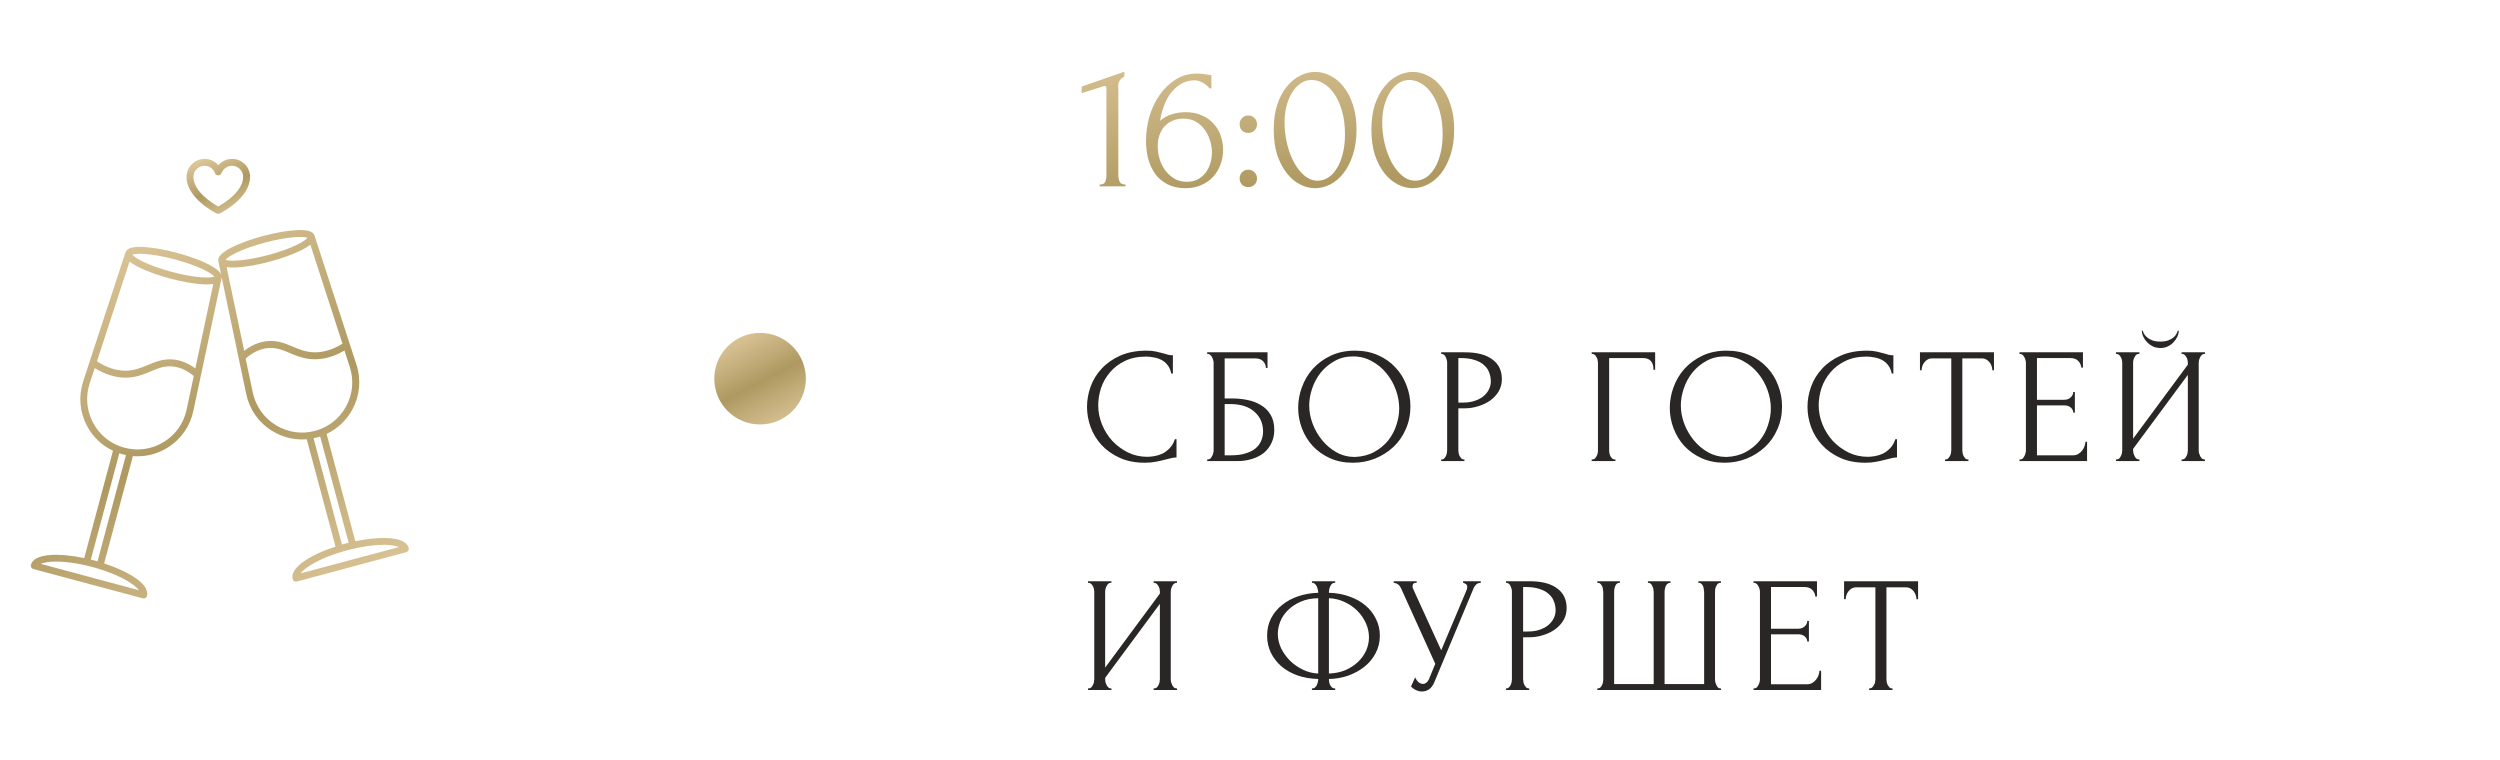 <?xml version="1.0" encoding="UTF-8"?> <svg xmlns="http://www.w3.org/2000/svg" width="273" height="83" viewBox="0 0 273 83" fill="none"><g clip-path="url(#clip0_85_287)"><path d="M23.663 23.313C23.719 23.341 23.775 23.351 23.831 23.351C23.887 23.351 23.944 23.341 24 23.313C24.131 23.247 27.309 21.654 27.309 19.319C27.309 18.232 26.428 17.351 25.341 17.351C24.75 17.351 24.206 17.613 23.841 18.044C23.475 17.613 22.931 17.351 22.341 17.351C21.253 17.351 20.372 18.232 20.372 19.319C20.363 21.654 23.522 23.247 23.663 23.313ZM22.331 18.101C22.847 18.101 23.306 18.419 23.475 18.907C23.531 19.057 23.672 19.151 23.831 19.151C23.991 19.151 24.131 19.047 24.188 18.907C24.366 18.429 24.825 18.101 25.331 18.101C26.006 18.101 26.55 18.644 26.55 19.319C26.55 20.922 24.441 22.207 23.831 22.554C23.222 22.216 21.122 20.922 21.122 19.319C21.113 18.644 21.666 18.101 22.331 18.101Z" fill="url(#paint0_linear_85_287)"></path><path d="M44.634 59.838C44.513 59.369 43.987 58.807 42.188 58.751C41.212 58.722 40.041 58.844 38.803 59.107L35.663 47.388C36.853 46.826 37.828 45.907 38.475 44.726C39.3 43.207 39.459 41.463 38.925 39.822L34.341 25.704C34.172 25.254 33.544 25.066 32.344 25.132C31.341 25.188 30.056 25.413 28.725 25.769C27.394 26.126 26.166 26.576 25.275 27.026C24.216 27.569 23.756 28.047 23.841 28.516L24.141 29.96C23.981 29.613 23.531 29.257 22.762 28.863C21.872 28.404 20.644 27.963 19.312 27.607C17.981 27.251 16.697 27.026 15.694 26.969C14.503 26.904 13.866 27.091 13.706 27.541L9.084 41.641C8.55 43.291 8.7 45.035 9.525 46.554C10.172 47.744 11.147 48.663 12.338 49.216L9.197 60.944C6.403 60.354 3.713 60.419 3.375 61.676C3.347 61.769 3.366 61.873 3.413 61.957C3.459 62.041 3.544 62.107 3.638 62.135L15.591 65.341C15.619 65.351 15.656 65.351 15.684 65.351C15.75 65.351 15.816 65.332 15.872 65.304C15.956 65.257 16.022 65.172 16.05 65.079C16.387 63.813 14.091 62.416 11.372 61.526L14.512 49.807C14.681 49.826 14.859 49.826 15.028 49.826C16.163 49.826 17.278 49.516 18.272 48.898C19.744 47.998 20.756 46.563 21.113 44.876L24.197 30.363C24.206 30.335 24.206 30.307 24.206 30.279L26.887 43.029C27.244 44.726 28.256 46.16 29.728 47.06C30.722 47.669 31.847 47.988 32.981 47.988C33.15 47.988 33.328 47.979 33.497 47.969L36.638 59.688C33.919 60.579 31.622 61.976 31.959 63.241C31.988 63.335 32.044 63.419 32.138 63.466C32.194 63.504 32.259 63.513 32.325 63.513C32.353 63.513 32.391 63.513 32.419 63.504L44.372 60.297C44.569 60.241 44.681 60.035 44.634 59.838ZM15.881 27.738C16.8 27.804 17.944 28.019 19.106 28.329C20.269 28.638 21.375 29.032 22.2 29.426C22.969 29.801 23.297 30.073 23.409 30.204C23.25 30.269 22.828 30.344 21.975 30.279C21.056 30.213 19.913 29.997 18.75 29.688C17.587 29.379 16.481 28.985 15.656 28.591C14.887 28.216 14.559 27.944 14.447 27.813C14.606 27.747 15.028 27.672 15.881 27.738ZM14.147 28.563C14.381 28.751 14.7 28.948 15.103 29.154C15.994 29.613 17.222 30.054 18.553 30.41C19.884 30.766 21.169 30.991 22.172 31.047C22.322 31.057 22.462 31.057 22.594 31.057C22.866 31.057 23.091 31.038 23.288 31.01L21.328 40.235C20.578 39.672 19.772 39.344 18.947 39.26C17.831 39.148 16.988 39.504 16.163 39.851C15.441 40.151 14.691 40.469 13.725 40.479C12.703 40.488 11.644 40.141 10.584 39.457L14.147 28.563ZM15.169 64.451L4.444 61.572C4.734 61.451 5.194 61.357 5.841 61.329C7.022 61.291 8.541 61.498 10.097 61.919C11.662 62.341 13.069 62.913 14.081 63.541C14.625 63.888 14.981 64.198 15.169 64.451ZM10.65 61.301C10.528 61.263 10.406 61.235 10.284 61.197C10.162 61.16 10.041 61.132 9.919 61.104L13.031 49.498C13.153 49.535 13.266 49.572 13.387 49.61C13.509 49.638 13.631 49.666 13.753 49.694L10.65 61.301ZM20.381 44.726C20.062 46.216 19.181 47.472 17.878 48.269C16.584 49.066 15.056 49.282 13.584 48.888C12.113 48.494 10.903 47.538 10.181 46.197C9.459 44.857 9.319 43.319 9.788 41.876L10.341 40.197C11.466 40.882 12.591 41.238 13.697 41.238H13.734C14.859 41.229 15.713 40.873 16.462 40.554C17.259 40.216 17.953 39.926 18.872 40.019C19.669 40.104 20.438 40.451 21.159 41.06L20.381 44.726ZM37.397 37.535C36.384 38.154 35.391 38.472 34.416 38.472C34.406 38.472 34.397 38.472 34.388 38.472C33.413 38.463 32.672 38.154 31.95 37.844C31.134 37.498 30.281 37.141 29.166 37.254C28.284 37.338 27.45 37.704 26.663 38.313L24.741 29.163C24.938 29.191 25.172 29.21 25.444 29.21C25.575 29.21 25.716 29.21 25.866 29.201C26.869 29.144 28.153 28.919 29.484 28.563C30.816 28.207 32.044 27.757 32.934 27.307C33.337 27.101 33.656 26.904 33.891 26.716L37.397 37.535ZM25.828 27.588C26.653 27.194 27.75 26.801 28.922 26.491C30.094 26.182 31.238 25.966 32.147 25.901C33 25.835 33.422 25.91 33.581 25.976C33.469 26.107 33.15 26.388 32.372 26.754C31.547 27.148 30.45 27.541 29.278 27.851C28.106 28.16 26.962 28.376 26.053 28.441C25.2 28.507 24.778 28.432 24.619 28.366C24.722 28.235 25.05 27.963 25.828 27.588ZM30.113 46.422C28.819 45.626 27.928 44.369 27.609 42.879L26.822 39.157C27.581 38.482 28.387 38.097 29.222 38.013C30.15 37.919 30.834 38.21 31.631 38.547C32.381 38.866 33.234 39.222 34.359 39.232H34.397C35.456 39.232 36.534 38.913 37.612 38.276L38.194 40.057C38.663 41.501 38.522 43.038 37.8 44.369C37.078 45.71 35.869 46.657 34.397 47.051C32.944 47.444 31.416 47.219 30.113 46.422ZM34.237 47.857L34.603 47.773C34.725 47.744 34.847 47.707 34.959 47.66L38.072 59.266C37.95 59.294 37.828 59.332 37.706 59.36C37.584 59.388 37.462 59.426 37.341 59.463L34.237 47.857ZM32.831 62.613C33.019 62.36 33.366 62.051 33.919 61.713C34.922 61.085 36.337 60.513 37.903 60.091C39.347 59.707 40.744 59.501 41.878 59.501H42.159C42.806 59.519 43.266 59.613 43.556 59.744L32.831 62.613Z" fill="url(#paint1_linear_85_287)"></path></g><circle cx="83" cy="41.351" r="5" fill="url(#paint2_linear_85_287)"></circle><path d="M120.08 20.351V20.151C120.4 20.151 120.6 20.057 120.68 19.871C120.773 19.671 120.82 19.437 120.82 19.171V9.591C120.82 9.457 120.753 9.391 120.62 9.391C120.567 9.391 120.493 9.411 120.4 9.451L118.12 10.171V9.451L122.78 7.831V8.371C122.567 8.464 122.393 8.611 122.26 8.811C122.14 9.011 122.093 9.244 122.12 9.511V19.091C122.12 19.371 122.167 19.617 122.26 19.831C122.353 20.044 122.567 20.151 122.9 20.151V20.351H120.08ZM129.244 12.951C128.764 12.951 128.344 13.037 127.984 13.211C127.637 13.371 127.344 13.591 127.104 13.871C126.877 14.151 126.704 14.471 126.584 14.831C126.477 15.191 126.424 15.564 126.424 15.951C126.424 16.417 126.491 16.884 126.624 17.351C126.771 17.817 126.977 18.237 127.244 18.611C127.524 18.971 127.857 19.271 128.244 19.511C128.631 19.737 129.077 19.851 129.584 19.851C130.037 19.851 130.437 19.764 130.784 19.591C131.131 19.404 131.417 19.164 131.644 18.871C131.884 18.564 132.057 18.217 132.164 17.831C132.284 17.444 132.344 17.051 132.344 16.651C132.344 16.197 132.271 15.751 132.124 15.311C131.991 14.871 131.791 14.477 131.524 14.131C131.271 13.771 130.951 13.484 130.564 13.271C130.177 13.057 129.737 12.951 129.244 12.951ZM132.084 9.651C131.871 9.384 131.611 9.171 131.304 9.011C131.011 8.851 130.731 8.771 130.464 8.771C129.851 8.771 129.317 8.924 128.864 9.231C128.411 9.524 128.031 9.891 127.724 10.331C127.431 10.771 127.197 11.251 127.024 11.771C126.851 12.277 126.737 12.751 126.684 13.191C127.071 12.844 127.504 12.604 127.984 12.471C128.464 12.324 128.964 12.251 129.484 12.251C130.164 12.251 130.757 12.371 131.264 12.611C131.784 12.837 132.211 13.144 132.544 13.531C132.891 13.904 133.144 14.337 133.304 14.831C133.477 15.324 133.564 15.831 133.564 16.351C133.564 16.871 133.477 17.384 133.304 17.891C133.131 18.397 132.871 18.851 132.524 19.251C132.177 19.637 131.744 19.951 131.224 20.191C130.717 20.431 130.124 20.551 129.444 20.551C128.697 20.551 128.051 20.411 127.504 20.131C126.957 19.851 126.511 19.477 126.164 19.011C125.817 18.531 125.557 17.977 125.384 17.351C125.224 16.724 125.144 16.071 125.144 15.391C125.144 14.511 125.264 13.637 125.504 12.771C125.757 11.891 126.124 11.104 126.604 10.411C127.084 9.704 127.671 9.131 128.364 8.691C129.057 8.251 129.851 8.031 130.744 8.031C130.931 8.031 131.124 8.044 131.324 8.071C131.537 8.097 131.724 8.124 131.884 8.151C131.964 8.164 132.044 8.177 132.124 8.191C132.217 8.204 132.271 8.211 132.284 8.211V9.651H132.084ZM135.368 13.571C135.368 13.304 135.455 13.077 135.628 12.891C135.815 12.704 136.041 12.611 136.308 12.611C136.575 12.611 136.801 12.704 136.988 12.891C137.175 13.077 137.268 13.304 137.268 13.571C137.268 13.837 137.175 14.064 136.988 14.251C136.801 14.424 136.575 14.511 136.308 14.511C136.041 14.511 135.815 14.424 135.628 14.251C135.455 14.064 135.368 13.837 135.368 13.571ZM135.368 19.491C135.368 19.224 135.455 18.997 135.628 18.811C135.815 18.624 136.041 18.531 136.308 18.531C136.575 18.531 136.801 18.624 136.988 18.811C137.175 18.997 137.268 19.224 137.268 19.491C137.268 19.757 137.175 19.984 136.988 20.171C136.801 20.344 136.575 20.431 136.308 20.431C136.041 20.431 135.815 20.344 135.628 20.171C135.455 19.984 135.368 19.757 135.368 19.491ZM139.092 14.151C139.092 13.124 139.218 12.217 139.472 11.431C139.738 10.644 140.085 9.991 140.512 9.471C140.938 8.937 141.418 8.537 141.952 8.271C142.498 7.991 143.052 7.851 143.612 7.851C144.172 7.851 144.725 7.991 145.272 8.271C145.818 8.537 146.298 8.937 146.712 9.471C147.138 9.991 147.478 10.644 147.732 11.431C147.998 12.217 148.132 13.124 148.132 14.151C148.132 15.191 147.998 16.111 147.732 16.911C147.478 17.697 147.138 18.364 146.712 18.911C146.298 19.444 145.818 19.851 145.272 20.131C144.725 20.411 144.172 20.551 143.612 20.551C143.052 20.551 142.498 20.411 141.952 20.131C141.418 19.851 140.938 19.444 140.512 18.911C140.085 18.364 139.738 17.697 139.472 16.911C139.218 16.111 139.092 15.191 139.092 14.151ZM146.872 14.671C146.872 13.711 146.765 12.864 146.552 12.131C146.338 11.384 146.058 10.764 145.712 10.271C145.378 9.764 144.992 9.384 144.552 9.131C144.125 8.864 143.685 8.731 143.232 8.731C142.778 8.731 142.365 8.864 141.992 9.131C141.632 9.384 141.325 9.724 141.072 10.151C140.818 10.577 140.618 11.071 140.472 11.631C140.338 12.191 140.272 12.777 140.272 13.391C140.272 14.124 140.358 14.871 140.532 15.631C140.705 16.377 140.952 17.057 141.272 17.671C141.592 18.271 141.972 18.764 142.412 19.151C142.865 19.537 143.358 19.731 143.892 19.731C144.278 19.731 144.652 19.624 145.012 19.411C145.372 19.184 145.685 18.857 145.952 18.431C146.232 18.004 146.452 17.477 146.612 16.851C146.785 16.224 146.872 15.497 146.872 14.671ZM149.756 14.151C149.756 13.124 149.882 12.217 150.136 11.431C150.402 10.644 150.749 9.991 151.176 9.471C151.602 8.937 152.082 8.537 152.616 8.271C153.162 7.991 153.716 7.851 154.276 7.851C154.836 7.851 155.389 7.991 155.936 8.271C156.482 8.537 156.962 8.937 157.376 9.471C157.802 9.991 158.142 10.644 158.396 11.431C158.662 12.217 158.796 13.124 158.796 14.151C158.796 15.191 158.662 16.111 158.396 16.911C158.142 17.697 157.802 18.364 157.376 18.911C156.962 19.444 156.482 19.851 155.936 20.131C155.389 20.411 154.836 20.551 154.276 20.551C153.716 20.551 153.162 20.411 152.616 20.131C152.082 19.851 151.602 19.444 151.176 18.911C150.749 18.364 150.402 17.697 150.136 16.911C149.882 16.111 149.756 15.191 149.756 14.151ZM157.536 14.671C157.536 13.711 157.429 12.864 157.216 12.131C157.002 11.384 156.722 10.764 156.376 10.271C156.042 9.764 155.656 9.384 155.216 9.131C154.789 8.864 154.349 8.731 153.896 8.731C153.442 8.731 153.029 8.864 152.656 9.131C152.296 9.384 151.989 9.724 151.736 10.151C151.482 10.577 151.282 11.071 151.136 11.631C151.002 12.191 150.936 12.777 150.936 13.391C150.936 14.124 151.022 14.871 151.196 15.631C151.369 16.377 151.616 17.057 151.936 17.671C152.256 18.271 152.636 18.764 153.076 19.151C153.529 19.537 154.022 19.731 154.556 19.731C154.942 19.731 155.316 19.624 155.676 19.411C156.036 19.184 156.349 18.857 156.616 18.431C156.896 18.004 157.116 17.477 157.276 16.851C157.449 16.224 157.536 15.497 157.536 14.671Z" fill="url(#paint3_linear_85_287)"></path><path d="M125.146 38.939C124.258 38.939 123.484 39.101 122.824 39.425C122.176 39.737 121.636 40.151 121.204 40.667C120.772 41.171 120.448 41.741 120.232 42.377C120.028 43.013 119.926 43.643 119.926 44.267C119.926 44.975 120.064 45.671 120.34 46.355C120.616 47.027 120.994 47.627 121.474 48.155C121.966 48.671 122.536 49.091 123.184 49.415C123.832 49.727 124.534 49.883 125.29 49.883C125.506 49.883 125.758 49.859 126.046 49.811C126.346 49.763 126.64 49.673 126.928 49.541C127.216 49.397 127.48 49.199 127.72 48.947C127.972 48.695 128.164 48.365 128.296 47.957H128.476V49.955C128.296 49.955 128.104 49.979 127.9 50.027C127.708 50.075 127.492 50.129 127.252 50.189C126.94 50.273 126.592 50.351 126.208 50.423C125.836 50.495 125.44 50.531 125.02 50.531C123.976 50.531 123.058 50.351 122.266 49.991C121.474 49.631 120.814 49.163 120.286 48.587C119.758 48.011 119.362 47.363 119.098 46.643C118.834 45.911 118.702 45.173 118.702 44.429C118.702 43.685 118.834 42.947 119.098 42.215C119.362 41.483 119.764 40.829 120.304 40.253C120.844 39.665 121.522 39.191 122.338 38.831C123.154 38.471 124.114 38.291 125.218 38.291C125.614 38.291 125.968 38.327 126.28 38.399C126.604 38.471 126.892 38.543 127.144 38.615C127.324 38.675 127.486 38.723 127.63 38.759C127.786 38.783 127.936 38.795 128.08 38.795V40.793H127.9C127.828 40.421 127.696 40.115 127.504 39.875C127.312 39.623 127.084 39.431 126.82 39.299C126.568 39.167 126.292 39.077 125.992 39.029C125.704 38.969 125.422 38.939 125.146 38.939ZM131.825 50.171H131.915C132.011 50.171 132.095 50.141 132.167 50.081C132.239 50.009 132.299 49.925 132.347 49.829C132.407 49.733 132.449 49.631 132.473 49.523C132.509 49.415 132.527 49.313 132.527 49.217V39.587C132.527 39.503 132.509 39.407 132.473 39.299C132.449 39.191 132.407 39.089 132.347 38.993C132.299 38.897 132.239 38.819 132.167 38.759C132.095 38.687 132.011 38.651 131.915 38.651H131.825V38.471H138.413V40.181H138.233C138.233 39.905 138.137 39.665 137.945 39.461C137.753 39.245 137.459 39.137 137.063 39.137H133.733V43.511H134.561C135.113 43.511 135.659 43.565 136.199 43.673C136.751 43.781 137.243 43.967 137.675 44.231C138.119 44.483 138.473 44.831 138.737 45.275C139.013 45.719 139.151 46.277 139.151 46.949C139.151 47.477 139.049 47.951 138.845 48.371C138.653 48.791 138.377 49.151 138.017 49.451C137.657 49.739 137.225 49.961 136.721 50.117C136.229 50.273 135.689 50.351 135.101 50.351H131.825V50.171ZM134.435 49.721C135.035 49.721 135.551 49.655 135.983 49.523C136.427 49.391 136.793 49.211 137.081 48.983C137.369 48.743 137.579 48.467 137.711 48.155C137.855 47.831 137.927 47.483 137.927 47.111C137.927 46.235 137.615 45.521 136.991 44.969C136.367 44.405 135.479 44.123 134.327 44.123H133.733V49.721H134.435ZM147.97 38.291C148.906 38.291 149.746 38.459 150.49 38.795C151.234 39.119 151.864 39.563 152.38 40.127C152.908 40.679 153.31 41.327 153.586 42.071C153.874 42.803 154.018 43.571 154.018 44.375C154.018 45.275 153.85 46.103 153.514 46.859C153.19 47.615 152.74 48.263 152.164 48.803C151.588 49.343 150.916 49.769 150.148 50.081C149.392 50.381 148.582 50.531 147.718 50.531C146.794 50.531 145.96 50.363 145.216 50.027C144.484 49.691 143.86 49.247 143.344 48.695C142.84 48.143 142.45 47.507 142.174 46.787C141.898 46.067 141.76 45.317 141.76 44.537C141.76 43.769 141.898 43.013 142.174 42.269C142.45 41.513 142.852 40.841 143.38 40.253C143.92 39.665 144.574 39.191 145.342 38.831C146.11 38.471 146.986 38.291 147.97 38.291ZM147.952 49.901C148.756 49.865 149.458 49.685 150.058 49.361C150.67 49.025 151.18 48.605 151.588 48.101C151.996 47.585 152.296 47.021 152.488 46.409C152.692 45.797 152.794 45.191 152.794 44.591C152.794 43.931 152.674 43.265 152.434 42.593C152.194 41.921 151.852 41.315 151.408 40.775C150.964 40.223 150.43 39.779 149.806 39.443C149.194 39.095 148.504 38.921 147.736 38.921C146.992 38.921 146.326 39.089 145.738 39.425C145.15 39.749 144.646 40.169 144.226 40.685C143.818 41.201 143.506 41.777 143.29 42.413C143.074 43.049 142.966 43.673 142.966 44.285C142.966 44.945 143.092 45.611 143.344 46.283C143.596 46.943 143.944 47.543 144.388 48.083C144.832 48.623 145.354 49.061 145.954 49.397C146.566 49.733 147.232 49.901 147.952 49.901ZM157.38 38.471H159.936C161.268 38.471 162.276 38.729 162.96 39.245C163.656 39.749 164.004 40.469 164.004 41.405C164.004 41.909 163.884 42.359 163.644 42.755C163.404 43.151 163.086 43.487 162.69 43.763C162.306 44.027 161.868 44.231 161.376 44.375C160.896 44.519 160.416 44.591 159.936 44.591H159.252V49.181C159.252 49.277 159.264 49.385 159.288 49.505C159.312 49.613 159.348 49.715 159.396 49.811C159.456 49.907 159.516 49.991 159.576 50.063C159.648 50.135 159.732 50.171 159.828 50.171H159.918V50.351H157.38V50.171H157.47C157.554 50.171 157.632 50.135 157.704 50.063C157.776 49.991 157.836 49.907 157.884 49.811C157.932 49.715 157.968 49.613 157.992 49.505C158.016 49.385 158.028 49.277 158.028 49.181V39.587C158.028 39.419 157.98 39.227 157.884 39.011C157.788 38.795 157.65 38.675 157.47 38.651H157.38V38.471ZM159.252 39.101V43.961H159.792C160.272 43.961 160.698 43.895 161.07 43.763C161.454 43.631 161.772 43.457 162.024 43.241C162.276 43.025 162.468 42.779 162.6 42.503C162.732 42.227 162.798 41.945 162.798 41.657C162.798 41.309 162.738 40.985 162.618 40.685C162.51 40.373 162.324 40.103 162.06 39.875C161.808 39.635 161.472 39.449 161.052 39.317C160.632 39.173 160.116 39.101 159.504 39.101H159.252ZM176.314 50.171H176.404V50.351H173.812V50.171H173.902C173.998 50.171 174.082 50.141 174.154 50.081C174.226 50.009 174.286 49.925 174.334 49.829C174.394 49.733 174.436 49.631 174.46 49.523C174.484 49.415 174.496 49.313 174.496 49.217V39.587C174.496 39.503 174.484 39.407 174.46 39.299C174.436 39.191 174.394 39.089 174.334 38.993C174.286 38.897 174.226 38.819 174.154 38.759C174.082 38.687 173.998 38.651 173.902 38.651H173.812V38.471H180.742V40.379H180.562C180.562 39.947 180.466 39.629 180.274 39.425C180.094 39.209 179.806 39.101 179.41 39.101H175.72V49.217C175.72 49.313 175.732 49.415 175.756 49.523C175.78 49.631 175.816 49.733 175.864 49.829C175.924 49.925 175.99 50.009 176.062 50.081C176.134 50.141 176.218 50.171 176.314 50.171ZM188.551 38.291C189.487 38.291 190.327 38.459 191.071 38.795C191.815 39.119 192.445 39.563 192.961 40.127C193.489 40.679 193.891 41.327 194.167 42.071C194.455 42.803 194.599 43.571 194.599 44.375C194.599 45.275 194.431 46.103 194.095 46.859C193.771 47.615 193.321 48.263 192.745 48.803C192.169 49.343 191.497 49.769 190.729 50.081C189.973 50.381 189.163 50.531 188.299 50.531C187.375 50.531 186.541 50.363 185.797 50.027C185.065 49.691 184.441 49.247 183.925 48.695C183.421 48.143 183.031 47.507 182.755 46.787C182.479 46.067 182.341 45.317 182.341 44.537C182.341 43.769 182.479 43.013 182.755 42.269C183.031 41.513 183.433 40.841 183.961 40.253C184.501 39.665 185.155 39.191 185.923 38.831C186.691 38.471 187.567 38.291 188.551 38.291ZM188.533 49.901C189.337 49.865 190.039 49.685 190.639 49.361C191.251 49.025 191.761 48.605 192.169 48.101C192.577 47.585 192.877 47.021 193.069 46.409C193.273 45.797 193.375 45.191 193.375 44.591C193.375 43.931 193.255 43.265 193.015 42.593C192.775 41.921 192.433 41.315 191.989 40.775C191.545 40.223 191.011 39.779 190.387 39.443C189.775 39.095 189.085 38.921 188.317 38.921C187.573 38.921 186.907 39.089 186.319 39.425C185.731 39.749 185.227 40.169 184.807 40.685C184.399 41.201 184.087 41.777 183.871 42.413C183.655 43.049 183.547 43.673 183.547 44.285C183.547 44.945 183.673 45.611 183.925 46.283C184.177 46.943 184.525 47.543 184.969 48.083C185.413 48.623 185.935 49.061 186.535 49.397C187.147 49.733 187.813 49.901 188.533 49.901ZM203.822 38.939C202.934 38.939 202.16 39.101 201.5 39.425C200.852 39.737 200.312 40.151 199.88 40.667C199.448 41.171 199.124 41.741 198.908 42.377C198.704 43.013 198.602 43.643 198.602 44.267C198.602 44.975 198.74 45.671 199.016 46.355C199.292 47.027 199.67 47.627 200.15 48.155C200.642 48.671 201.212 49.091 201.86 49.415C202.508 49.727 203.21 49.883 203.966 49.883C204.182 49.883 204.434 49.859 204.722 49.811C205.022 49.763 205.316 49.673 205.604 49.541C205.892 49.397 206.156 49.199 206.396 48.947C206.648 48.695 206.84 48.365 206.972 47.957H207.152V49.955C206.972 49.955 206.78 49.979 206.576 50.027C206.384 50.075 206.168 50.129 205.928 50.189C205.616 50.273 205.268 50.351 204.884 50.423C204.512 50.495 204.116 50.531 203.696 50.531C202.652 50.531 201.734 50.351 200.942 49.991C200.15 49.631 199.49 49.163 198.962 48.587C198.434 48.011 198.038 47.363 197.774 46.643C197.51 45.911 197.378 45.173 197.378 44.429C197.378 43.685 197.51 42.947 197.774 42.215C198.038 41.483 198.44 40.829 198.98 40.253C199.52 39.665 200.198 39.191 201.014 38.831C201.83 38.471 202.79 38.291 203.894 38.291C204.29 38.291 204.644 38.327 204.956 38.399C205.28 38.471 205.568 38.543 205.82 38.615C206 38.675 206.162 38.723 206.306 38.759C206.462 38.783 206.612 38.795 206.756 38.795V40.793H206.576C206.504 40.421 206.372 40.115 206.18 39.875C205.988 39.623 205.76 39.431 205.496 39.299C205.244 39.167 204.968 39.077 204.668 39.029C204.38 38.969 204.098 38.939 203.822 38.939ZM214.862 50.171H214.952V50.351H212.396V50.171H212.486C212.582 50.171 212.666 50.135 212.738 50.063C212.81 49.991 212.87 49.907 212.918 49.811C212.978 49.715 213.02 49.613 213.044 49.505C213.068 49.385 213.08 49.277 213.08 49.181V39.137H210.992C210.8 39.137 210.632 39.179 210.488 39.263C210.344 39.347 210.224 39.455 210.128 39.587C210.032 39.707 209.96 39.845 209.912 40.001C209.864 40.145 209.84 40.289 209.84 40.433H209.66V38.471H217.742V40.433H217.562C217.562 40.289 217.538 40.145 217.49 40.001C217.442 39.845 217.37 39.707 217.274 39.587C217.178 39.455 217.058 39.347 216.914 39.263C216.77 39.179 216.602 39.137 216.41 39.137H214.286V49.181C214.286 49.277 214.298 49.385 214.322 49.505C214.346 49.613 214.382 49.715 214.43 49.811C214.49 49.907 214.55 49.991 214.61 50.063C214.682 50.135 214.766 50.171 214.862 50.171ZM220.528 50.171H220.618C220.714 50.171 220.798 50.141 220.87 50.081C220.942 50.009 221.002 49.925 221.05 49.829C221.11 49.733 221.152 49.631 221.176 49.523C221.212 49.415 221.23 49.313 221.23 49.217V39.587C221.23 39.503 221.212 39.407 221.176 39.299C221.152 39.191 221.11 39.089 221.05 38.993C221.002 38.897 220.942 38.819 220.87 38.759C220.798 38.687 220.714 38.651 220.618 38.651H220.528V38.471H227.458V40.145H227.278C227.254 39.869 227.146 39.629 226.954 39.425C226.762 39.209 226.462 39.101 226.054 39.101H222.436V43.655H225.424C225.7 43.655 225.928 43.571 226.108 43.403C226.3 43.235 226.396 43.037 226.396 42.809H226.576V45.059H226.396C226.396 44.843 226.306 44.657 226.126 44.501C225.946 44.345 225.712 44.267 225.424 44.267H222.436V49.721H226.378C226.606 49.721 226.804 49.667 226.972 49.559C227.14 49.451 227.278 49.325 227.386 49.181C227.506 49.025 227.59 48.863 227.638 48.695C227.698 48.515 227.728 48.365 227.728 48.245H227.908V50.351H220.528V50.171ZM237.922 36.113C237.922 36.317 237.874 36.527 237.778 36.743C237.682 36.959 237.544 37.163 237.364 37.355C237.196 37.547 236.986 37.703 236.734 37.823C236.494 37.943 236.224 38.003 235.924 38.003C235.636 38.003 235.366 37.949 235.114 37.841C234.874 37.721 234.664 37.571 234.484 37.391C234.304 37.211 234.16 37.007 234.052 36.779C233.944 36.551 233.89 36.329 233.89 36.113H233.998C234.01 36.185 234.046 36.287 234.106 36.419C234.178 36.551 234.286 36.683 234.43 36.815C234.574 36.947 234.766 37.061 235.006 37.157C235.246 37.253 235.546 37.301 235.906 37.301C236.278 37.301 236.578 37.253 236.806 37.157C237.046 37.061 237.238 36.947 237.382 36.815C237.526 36.683 237.628 36.551 237.688 36.419C237.748 36.287 237.79 36.185 237.814 36.113H237.922ZM238.228 50.171H238.318C238.414 50.171 238.498 50.141 238.57 50.081C238.642 50.009 238.702 49.925 238.75 49.829C238.81 49.721 238.852 49.613 238.876 49.505C238.9 49.385 238.912 49.277 238.912 49.181V40.937L232.936 49.019V49.181C232.936 49.277 232.948 49.385 232.972 49.505C233.008 49.613 233.05 49.715 233.098 49.811C233.146 49.907 233.206 49.991 233.278 50.063C233.35 50.135 233.434 50.171 233.53 50.171H233.62V50.351H231.064V50.171H231.154C231.25 50.171 231.334 50.141 231.406 50.081C231.478 50.009 231.538 49.925 231.586 49.829C231.646 49.721 231.688 49.613 231.712 49.505C231.736 49.385 231.748 49.277 231.748 49.181V39.587C231.748 39.503 231.736 39.407 231.712 39.299C231.688 39.191 231.646 39.089 231.586 38.993C231.538 38.897 231.478 38.819 231.406 38.759C231.334 38.687 231.25 38.651 231.154 38.651H231.064V38.471H233.62V38.651H233.476C233.392 38.663 233.314 38.705 233.242 38.777C233.182 38.849 233.128 38.933 233.08 39.029C233.032 39.113 232.996 39.209 232.972 39.317C232.948 39.413 232.936 39.503 232.936 39.587V47.903L238.912 39.821V39.587C238.912 39.503 238.9 39.407 238.876 39.299C238.852 39.191 238.81 39.089 238.75 38.993C238.702 38.897 238.642 38.819 238.57 38.759C238.498 38.687 238.414 38.651 238.318 38.651H238.228V38.471H240.784V38.651H240.694C240.598 38.651 240.514 38.687 240.442 38.759C240.37 38.819 240.31 38.897 240.262 38.993C240.214 39.089 240.172 39.191 240.136 39.299C240.112 39.407 240.1 39.503 240.1 39.587V49.181C240.1 49.277 240.112 49.379 240.136 49.487C240.172 49.595 240.214 49.703 240.262 49.811C240.31 49.907 240.37 49.991 240.442 50.063C240.514 50.135 240.598 50.171 240.694 50.171H240.784V50.351H238.228V50.171ZM125.974 75.171H126.064C126.16 75.171 126.244 75.141 126.316 75.081C126.388 75.009 126.448 74.925 126.496 74.829C126.556 74.721 126.598 74.613 126.622 74.505C126.646 74.385 126.658 74.277 126.658 74.181V65.937L120.682 74.019V74.181C120.682 74.277 120.694 74.385 120.718 74.505C120.754 74.613 120.796 74.715 120.844 74.811C120.892 74.907 120.952 74.991 121.024 75.063C121.096 75.135 121.18 75.171 121.276 75.171H121.366V75.351H118.81V75.171H118.9C118.996 75.171 119.08 75.141 119.152 75.081C119.224 75.009 119.284 74.925 119.332 74.829C119.392 74.721 119.434 74.613 119.458 74.505C119.482 74.385 119.494 74.277 119.494 74.181V64.587C119.494 64.503 119.482 64.407 119.458 64.299C119.434 64.191 119.392 64.089 119.332 63.993C119.284 63.897 119.224 63.819 119.152 63.759C119.08 63.687 118.996 63.651 118.9 63.651H118.81V63.471H121.366V63.651H121.222C121.138 63.663 121.06 63.705 120.988 63.777C120.928 63.849 120.874 63.933 120.826 64.029C120.778 64.113 120.742 64.209 120.718 64.317C120.694 64.413 120.682 64.503 120.682 64.587V72.903L126.658 64.821V64.587C126.658 64.503 126.646 64.407 126.622 64.299C126.598 64.191 126.556 64.089 126.496 63.993C126.448 63.897 126.388 63.819 126.316 63.759C126.244 63.687 126.16 63.651 126.064 63.651H125.974V63.471H128.53V63.651H128.44C128.344 63.651 128.26 63.687 128.188 63.759C128.116 63.819 128.056 63.897 128.008 63.993C127.96 64.089 127.918 64.191 127.882 64.299C127.858 64.407 127.846 64.503 127.846 64.587V74.181C127.846 74.277 127.858 74.379 127.882 74.487C127.918 74.595 127.96 74.703 128.008 74.811C128.056 74.907 128.116 74.991 128.188 75.063C128.26 75.135 128.344 75.171 128.44 75.171H128.53V75.351H125.974V75.171ZM143.264 63.471H145.802V63.651H145.658C145.574 63.663 145.496 63.705 145.424 63.777C145.364 63.849 145.31 63.933 145.262 64.029C145.214 64.125 145.178 64.233 145.154 64.353C145.13 64.461 145.118 64.557 145.118 64.641V64.731C145.946 64.755 146.696 64.893 147.368 65.145C148.052 65.385 148.64 65.715 149.132 66.135C149.624 66.555 150.002 67.047 150.266 67.611C150.542 68.163 150.68 68.763 150.68 69.411C150.68 70.119 150.524 70.761 150.212 71.337C149.912 71.913 149.504 72.405 148.988 72.813C148.472 73.221 147.878 73.545 147.206 73.785C146.546 74.013 145.85 74.133 145.118 74.145V74.235C145.118 74.319 145.13 74.415 145.154 74.523C145.178 74.631 145.214 74.733 145.262 74.829C145.322 74.925 145.388 75.009 145.46 75.081C145.532 75.141 145.616 75.171 145.712 75.171H145.802V75.351H143.264V75.171H143.354C143.438 75.171 143.516 75.141 143.588 75.081C143.672 75.009 143.738 74.925 143.786 74.829C143.834 74.733 143.87 74.631 143.894 74.523C143.93 74.415 143.948 74.319 143.948 74.235V74.145C143.108 74.121 142.346 73.989 141.662 73.749C140.978 73.497 140.39 73.161 139.898 72.741C139.418 72.309 139.04 71.811 138.764 71.247C138.5 70.683 138.368 70.071 138.368 69.411C138.368 68.715 138.512 68.085 138.8 67.521C139.1 66.945 139.502 66.459 140.006 66.063C140.51 65.655 141.098 65.337 141.77 65.109C142.454 64.881 143.18 64.755 143.948 64.731V64.641C143.948 64.557 143.93 64.461 143.894 64.353C143.87 64.233 143.834 64.125 143.786 64.029C143.738 63.933 143.678 63.849 143.606 63.777C143.534 63.705 143.456 63.663 143.372 63.651H143.264V63.471ZM139.538 69.231C139.538 69.759 139.658 70.281 139.898 70.797C140.15 71.301 140.48 71.757 140.888 72.165C141.296 72.561 141.764 72.885 142.292 73.137C142.82 73.389 143.372 73.527 143.948 73.551V65.325C143.228 65.337 142.592 65.463 142.04 65.703C141.488 65.943 141.026 66.249 140.654 66.621C140.282 66.981 140 67.395 139.808 67.863C139.628 68.319 139.538 68.775 139.538 69.231ZM149.492 69.591C149.492 69.063 149.378 68.547 149.15 68.043C148.922 67.539 148.61 67.089 148.214 66.693C147.818 66.297 147.356 65.979 146.828 65.739C146.3 65.487 145.73 65.349 145.118 65.325V73.551C145.79 73.527 146.396 73.401 146.936 73.173C147.476 72.933 147.932 72.633 148.304 72.273C148.688 71.901 148.982 71.487 149.186 71.031C149.39 70.563 149.492 70.083 149.492 69.591ZM152.196 63.471H154.698V63.651H154.59C154.458 63.651 154.368 63.693 154.32 63.777C154.272 63.849 154.248 63.927 154.248 64.011C154.248 64.071 154.254 64.125 154.266 64.173C154.278 64.221 154.29 64.257 154.302 64.281L157.38 71.013L160.134 64.479C160.146 64.455 160.164 64.407 160.188 64.335C160.212 64.251 160.224 64.173 160.224 64.101C160.224 63.933 160.164 63.819 160.044 63.759C159.924 63.687 159.834 63.651 159.774 63.651V63.471H161.7V63.651C161.484 63.651 161.316 63.711 161.196 63.831C161.088 63.939 161.004 64.053 160.944 64.173L156.624 74.505C156.48 74.853 156.288 75.111 156.048 75.279C155.808 75.435 155.55 75.513 155.274 75.513C155.094 75.513 154.932 75.483 154.788 75.423C154.644 75.375 154.518 75.315 154.41 75.243C154.302 75.171 154.218 75.105 154.158 75.045C154.11 74.985 154.086 74.955 154.086 74.955L154.536 73.965C154.632 74.193 154.758 74.373 154.914 74.505C155.07 74.625 155.232 74.685 155.4 74.685C155.508 74.685 155.616 74.649 155.724 74.577C155.844 74.493 155.946 74.367 156.03 74.199L156.732 72.489L152.988 64.227C152.82 63.867 152.556 63.675 152.196 63.651V63.471ZM164.453 63.471H167.009C168.341 63.471 169.349 63.729 170.033 64.245C170.729 64.749 171.077 65.469 171.077 66.405C171.077 66.909 170.957 67.359 170.717 67.755C170.477 68.151 170.159 68.487 169.763 68.763C169.379 69.027 168.941 69.231 168.449 69.375C167.969 69.519 167.489 69.591 167.009 69.591H166.325V74.181C166.325 74.277 166.337 74.385 166.361 74.505C166.385 74.613 166.421 74.715 166.469 74.811C166.529 74.907 166.589 74.991 166.649 75.063C166.721 75.135 166.805 75.171 166.901 75.171H166.991V75.351H164.453V75.171H164.543C164.627 75.171 164.705 75.135 164.777 75.063C164.849 74.991 164.909 74.907 164.957 74.811C165.005 74.715 165.041 74.613 165.065 74.505C165.089 74.385 165.101 74.277 165.101 74.181V64.587C165.101 64.419 165.053 64.227 164.957 64.011C164.861 63.795 164.723 63.675 164.543 63.651H164.453V63.471ZM166.325 64.101V68.961H166.865C167.345 68.961 167.771 68.895 168.143 68.763C168.527 68.631 168.845 68.457 169.097 68.241C169.349 68.025 169.541 67.779 169.673 67.503C169.805 67.227 169.871 66.945 169.871 66.657C169.871 66.309 169.811 65.985 169.691 65.685C169.583 65.373 169.397 65.103 169.133 64.875C168.881 64.635 168.545 64.449 168.125 64.317C167.705 64.173 167.189 64.101 166.577 64.101H166.325ZM179.954 63.471H182.42V63.651H182.33C182.234 63.651 182.15 63.687 182.078 63.759C182.006 63.819 181.946 63.897 181.898 63.993C181.862 64.089 181.832 64.191 181.808 64.299C181.784 64.395 181.772 64.479 181.772 64.551V74.703H186.092V64.641C186.092 64.557 186.08 64.461 186.056 64.353C186.044 64.233 186.02 64.125 185.984 64.029C185.948 63.933 185.894 63.849 185.822 63.777C185.762 63.705 185.684 63.663 185.588 63.651H185.462V63.471H187.928V63.651H187.838C187.73 63.651 187.64 63.687 187.568 63.759C187.508 63.831 187.454 63.915 187.406 64.011C187.358 64.107 187.322 64.215 187.298 64.335C187.286 64.455 187.28 64.557 187.28 64.641V74.235C187.28 74.319 187.292 74.415 187.316 74.523C187.352 74.631 187.394 74.733 187.442 74.829C187.49 74.925 187.544 75.009 187.604 75.081C187.676 75.141 187.754 75.171 187.838 75.171H187.928V75.351H174.428V75.171H174.518C174.602 75.171 174.68 75.141 174.752 75.081C174.824 75.009 174.884 74.925 174.932 74.829C174.98 74.733 175.016 74.631 175.04 74.523C175.064 74.415 175.076 74.319 175.076 74.235V64.641C175.076 64.557 175.064 64.455 175.04 64.335C175.028 64.215 174.998 64.107 174.95 64.011C174.902 63.915 174.842 63.831 174.77 63.759C174.71 63.687 174.626 63.651 174.518 63.651H174.428V63.471H176.894V63.651H176.768C176.672 63.663 176.588 63.705 176.516 63.777C176.456 63.849 176.408 63.933 176.372 64.029C176.336 64.125 176.306 64.233 176.282 64.353C176.27 64.461 176.264 64.557 176.264 64.641V74.703H180.584V64.641C180.584 64.557 180.572 64.455 180.548 64.335C180.524 64.215 180.488 64.107 180.44 64.011C180.404 63.915 180.35 63.831 180.278 63.759C180.206 63.687 180.128 63.651 180.044 63.651H179.954V63.471ZM191.485 75.171H191.575C191.671 75.171 191.755 75.141 191.827 75.081C191.899 75.009 191.959 74.925 192.007 74.829C192.067 74.733 192.109 74.631 192.133 74.523C192.169 74.415 192.187 74.313 192.187 74.217V64.587C192.187 64.503 192.169 64.407 192.133 64.299C192.109 64.191 192.067 64.089 192.007 63.993C191.959 63.897 191.899 63.819 191.827 63.759C191.755 63.687 191.671 63.651 191.575 63.651H191.485V63.471H198.415V65.145H198.235C198.211 64.869 198.103 64.629 197.911 64.425C197.719 64.209 197.419 64.101 197.011 64.101H193.393V68.655H196.381C196.657 68.655 196.885 68.571 197.065 68.403C197.257 68.235 197.353 68.037 197.353 67.809H197.533V70.059H197.353C197.353 69.843 197.263 69.657 197.083 69.501C196.903 69.345 196.669 69.267 196.381 69.267H193.393V74.721H197.335C197.563 74.721 197.761 74.667 197.929 74.559C198.097 74.451 198.235 74.325 198.343 74.181C198.463 74.025 198.547 73.863 198.595 73.695C198.655 73.515 198.685 73.365 198.685 73.245H198.865V75.351H191.485V75.171ZM206.575 75.171H206.665V75.351H204.109V75.171H204.199C204.295 75.171 204.379 75.135 204.451 75.063C204.523 74.991 204.583 74.907 204.631 74.811C204.691 74.715 204.733 74.613 204.757 74.505C204.781 74.385 204.793 74.277 204.793 74.181V64.137H202.705C202.513 64.137 202.345 64.179 202.201 64.263C202.057 64.347 201.937 64.455 201.841 64.587C201.745 64.707 201.673 64.845 201.625 65.001C201.577 65.145 201.553 65.289 201.553 65.433H201.373V63.471H209.455V65.433H209.275C209.275 65.289 209.251 65.145 209.203 65.001C209.155 64.845 209.083 64.707 208.987 64.587C208.891 64.455 208.771 64.347 208.627 64.263C208.483 64.179 208.315 64.137 208.123 64.137H205.999V74.181C205.999 74.277 206.011 74.385 206.035 74.505C206.059 74.613 206.095 74.715 206.143 74.811C206.203 74.907 206.263 74.991 206.323 75.063C206.395 75.135 206.479 75.171 206.575 75.171Z" fill="#292625"></path><defs><linearGradient id="paint0_linear_85_287" x1="21.251" y1="17.167" x2="24.673" y2="24.775" gradientUnits="userSpaceOnUse"><stop stop-color="#E4CEA3"></stop><stop offset="0.5" stop-color="#AF9961"></stop><stop offset="1" stop-color="#E4CEA3"></stop></linearGradient><linearGradient id="paint1_linear_85_287" x1="8.594" y1="23.891" x2="33.329" y2="72.689" gradientUnits="userSpaceOnUse"><stop stop-color="#E4CEA3"></stop><stop offset="0.5" stop-color="#AF9961"></stop><stop offset="1" stop-color="#E4CEA3"></stop></linearGradient><linearGradient id="paint2_linear_85_287" x1="79.267" y1="36.045" x2="85.509" y2="48.045" gradientUnits="userSpaceOnUse"><stop stop-color="#E4CEA3"></stop><stop offset="0.5" stop-color="#AF9961"></stop><stop offset="1" stop-color="#E4CEA3"></stop></linearGradient><linearGradient id="paint3_linear_85_287" x1="137.646" y1="-0.504" x2="141.621" y2="41.81" gradientUnits="userSpaceOnUse"><stop stop-color="#E4CEA3"></stop><stop offset="0.5" stop-color="#AF9961"></stop><stop offset="1" stop-color="#E4CEA3"></stop></linearGradient><clipPath id="clip0_85_287"><rect width="48" height="48" fill="white" transform="translate(0 17.351)"></rect></clipPath></defs></svg> 